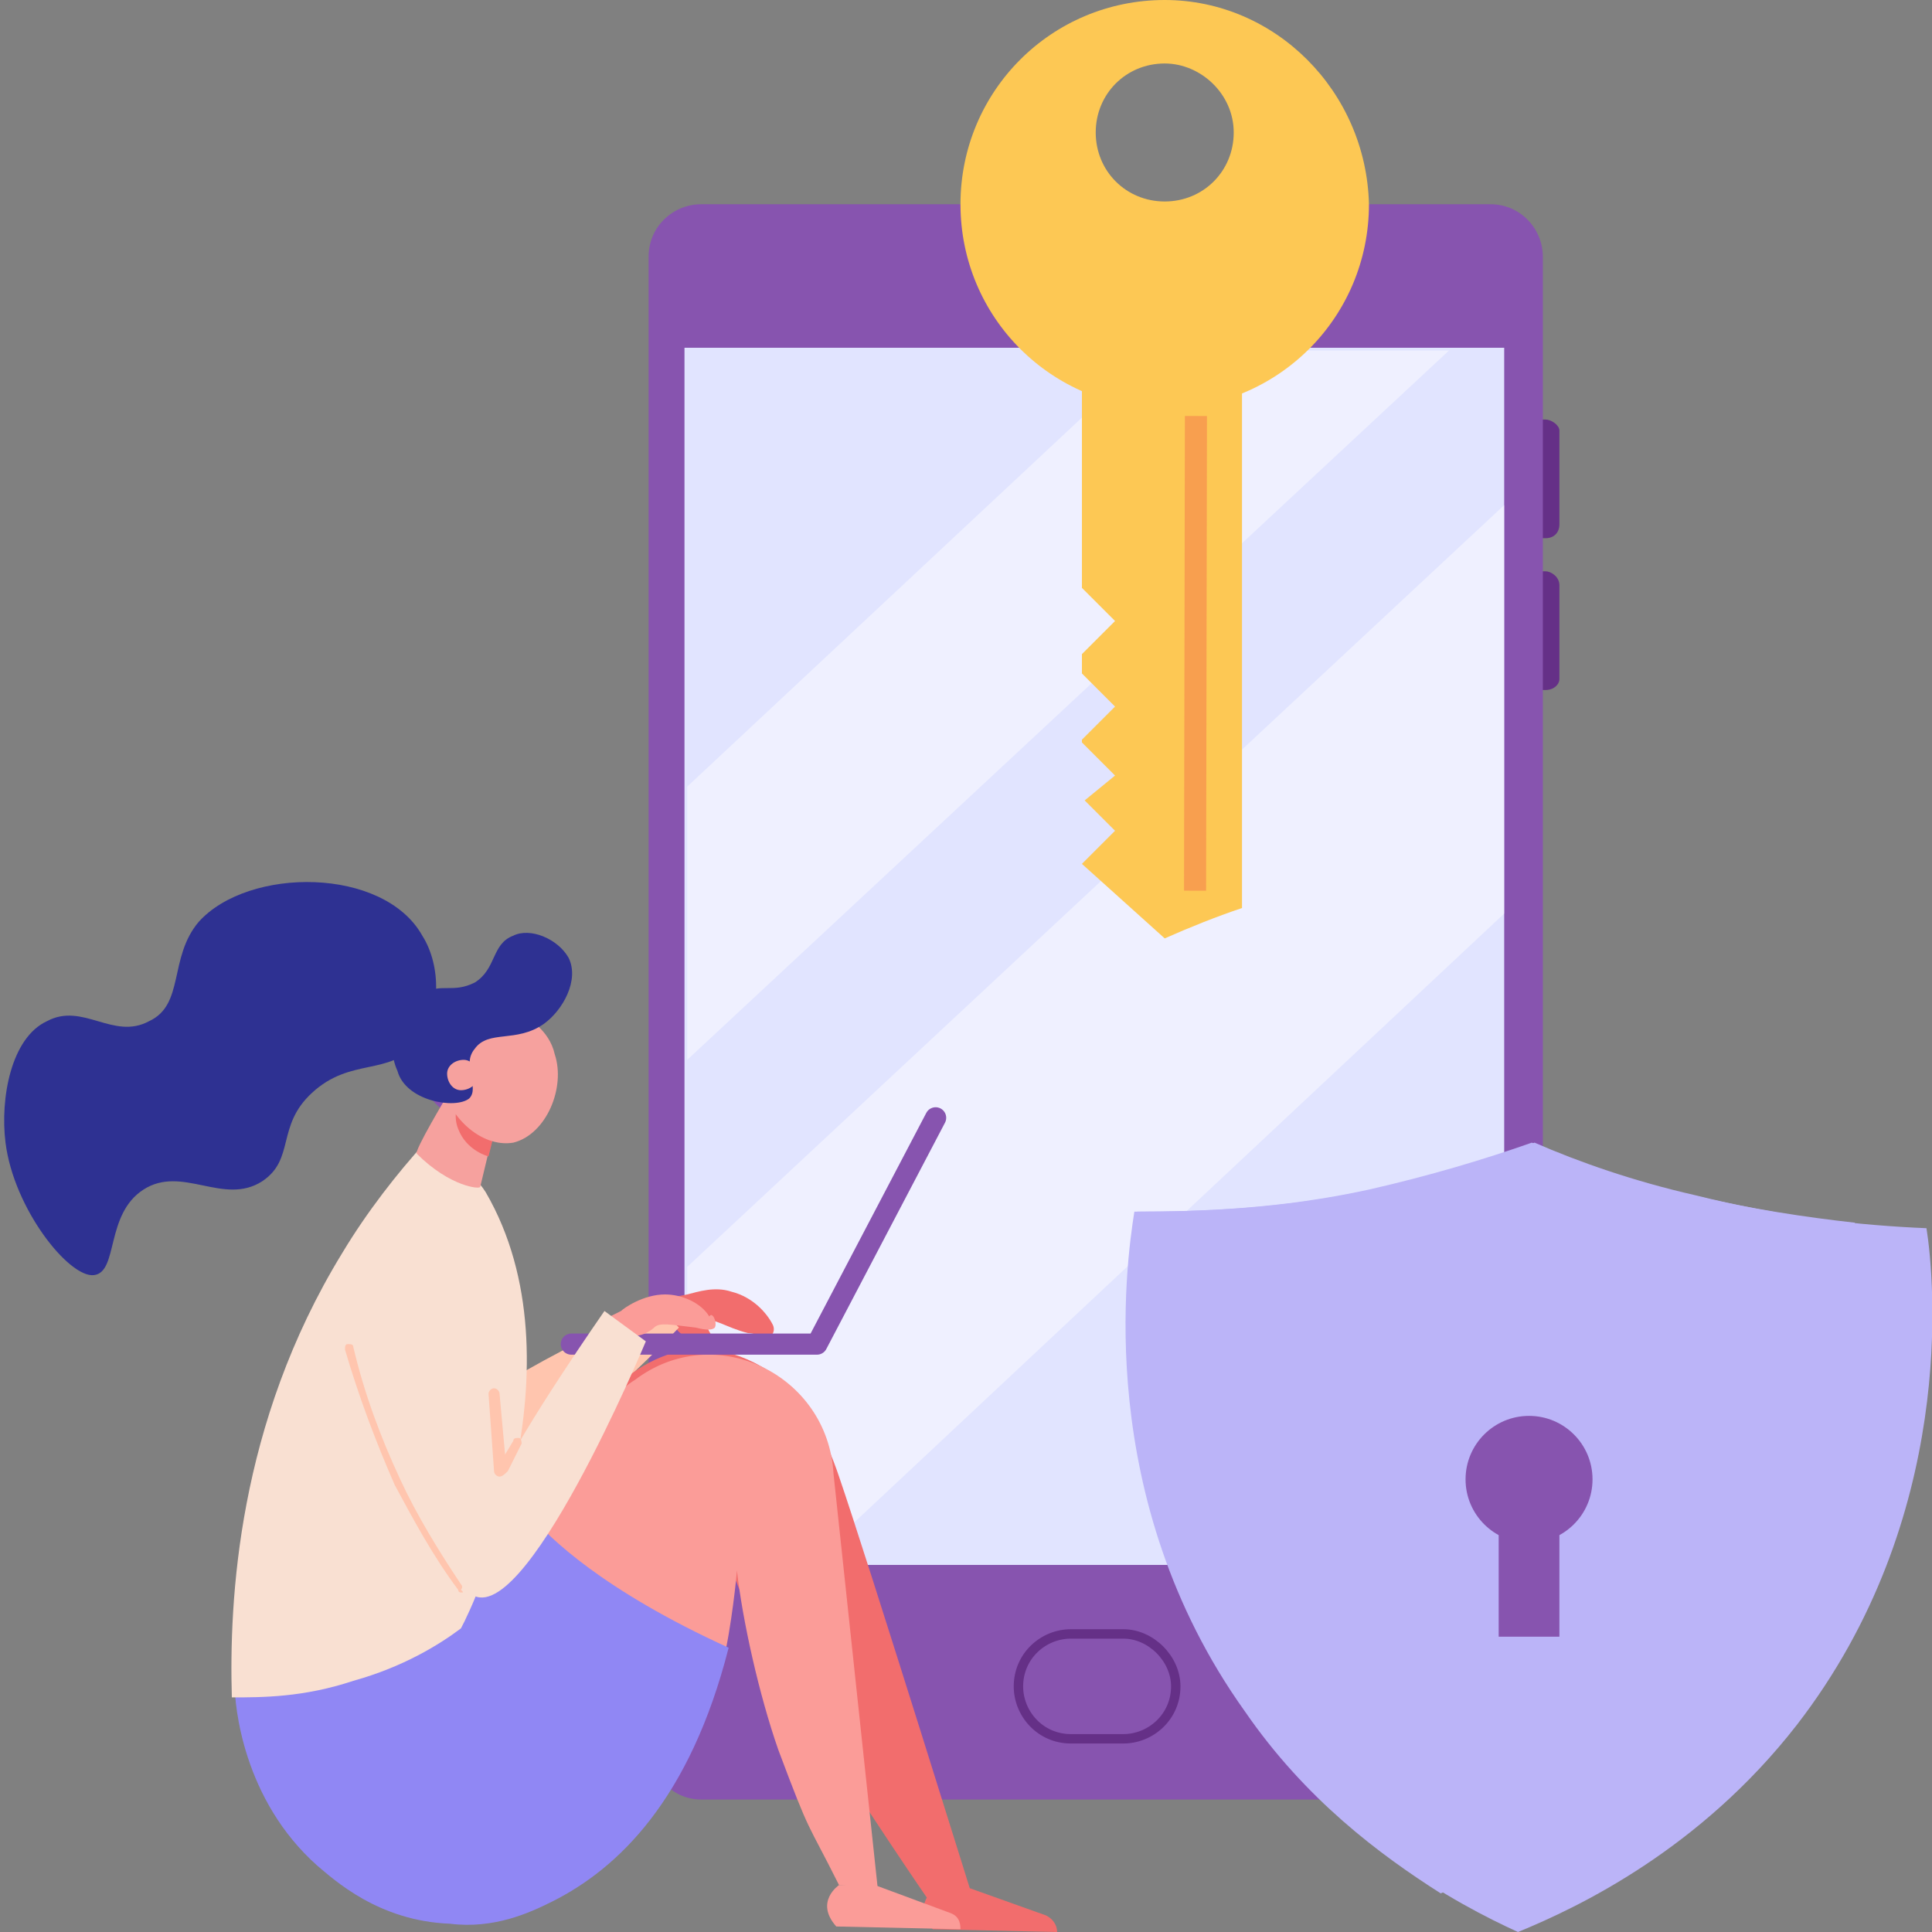 <?xml version="1.0" encoding="utf-8"?>
<!-- Generator: Adobe Illustrator 26.3.1, SVG Export Plug-In . SVG Version: 6.00 Build 0)  -->
<svg version="1.1" id="Layer_1" xmlns="http://www.w3.org/2000/svg" xmlns:xlink="http://www.w3.org/1999/xlink" x="0px" y="0px"
	 viewBox="0 0 70 70" style="enable-background:new 0 0 70 70;" xml:space="preserve">
<rect x="0" y="0" width="70" height="70" fill="#808080" stroke="none"/>
<style type="text/css">
	.st0{fill:#653087;}
	.st1{fill:#8754AF;}
	.st2{fill:#E1E4FF;}
	.st3{fill:#BBB4F8;}
	.st4{fill:none;stroke:#653087;stroke-width:0.341;stroke-linecap:round;stroke-linejoin:round;stroke-miterlimit:10;}
	.st5{opacity:0.45;fill:#FFFFFF;enable-background:new    ;}
	.st6{fill:#F26D6D;}
	.st7{fill:#FFC5AE;}
	.st8{fill:#9087F4;}
	.st9{fill:#FB9C98;}
	.st10{fill:none;}
	.st11{fill:none;stroke:#8754AF;stroke-width:0.765;stroke-linecap:round;stroke-linejoin:round;stroke-miterlimit:10;}
	.st12{fill:#F9E0D2;}
	.st13{fill:#F6A19E;}
	.st14{fill:#2E3192;}
	.st15{fill:#FDC854;}
	.st16{fill:#F89F4F;}
</style>
<g>
	<g>
		<g>
			<g>
				<path class="st0" d="M56,19.5h-0.2v-4.3H56c0.2,0,0.5,0.2,0.5,0.4V19C56.5,19.3,56.3,19.5,56,19.5z"/>
				<path class="st0" d="M56,25h-0.2v-4.3H56c0.2,0,0.5,0.2,0.5,0.5v3.4C56.5,24.8,56.3,25,56,25z"/>
				<path class="st1" d="M25.4,65.2H54c1,0,1.9-0.8,1.9-1.9v-54c0-1-0.8-1.9-1.9-1.9H25.4c-1,0-1.9,0.8-1.9,1.9v54
					C23.6,64.4,24.4,65.2,25.4,65.2z"/>
				<rect x="24.8" y="12.6" class="st2" width="29.7" height="44.1"/>
				<circle class="st3" cx="39.7" cy="10.3" r="0.9"/>
				<path class="st4" d="M40.7,59.2h-1.9c-1,0-1.9,0.8-1.9,1.9l0,0c0,1,0.8,1.9,1.9,1.9h1.9c1,0,1.9-0.8,1.9-1.9l0,0
					C42.6,60.1,41.7,59.2,40.7,59.2z"/>
			</g>
			<polygon class="st5" points="24.9,28.5 24.9,38.4 52.5,12.7 41.8,12.7 			"/>
			<polygon class="st5" points="54.5,18.3 24.9,45.9 24.9,56.8 29.2,56.8 54.5,33.1 			"/>
		</g>
	</g>
	<g>
		<g>
			<path class="st3" d="M69.8,44.5c-2.4-0.1-5.2-0.4-8.4-1.2c-2.2-0.5-4.2-1.2-5.8-1.9c-1.7,0.6-3.7,1.2-5.9,1.7
				c-3.2,0.7-6.1,0.8-8.5,0.8c-0.3,1.9-1.5,10.4,4,18.1c3.3,4.7,7.6,7,9.8,8c2.2-0.9,6.6-3,10.1-7.5C70.9,55,70.1,46.4,69.8,44.5"/>
			<path class="st3" d="M67.2,44.3c-1.8-0.2-3.8-0.5-5.9-1c-2.2-0.5-4.2-1.2-5.8-1.9c-1.7,0.6-3.7,1.2-5.9,1.7
				c-3.2,0.7-6.1,0.8-8.5,0.8c-0.3,1.9-1.5,10.4,4,18.1c2.2,3.2,4.9,5.2,7.1,6.6c2.2-0.9,6.6-3,10.1-7.5
				C67.3,54.6,67.4,47.5,67.2,44.3z"/>
		</g>
		<g>
			<circle class="st1" cx="55.4" cy="53.6" r="2.3"/>
			<rect x="54.3" y="53.6" class="st1" width="2.2" height="5.7"/>
		</g>
	</g>
	<g>
		<g>
			<g>
				<path class="st6" d="M27.7,48.4c-0.2,0-0.4-0.1-0.6-0.1c-0.8-0.2-1.3-0.6-1.5-0.4c-0.1,0.2,0.5,0.8,0.3,1
					c-0.1,0.1-0.6-0.1-0.8-0.3c-0.3-0.2-0.6-0.3-0.7-0.7L24.1,48l-0.2-0.9l1-0.2c0.4-0.1,1-0.3,1.6-0.1c0.8,0.2,1.3,0.8,1.5,1.2
					C28.1,48.2,28,48.5,27.7,48.4z"/>
				<path class="st7" d="M23.8,47.3c0,0-4.6,1.9-8.4,4.7c-0.3-0.1-0.8-0.2-1.3-0.5l0.7,3.5c3.4-0.1,9.8-6.9,9.8-6.9L23.8,47.3z"/>
				<path class="st8" d="M25.8,59l-7.4-5C17.6,56,17,57.3,17,57.3l-2-0.4l-4.9,7.5l2.3,2.2c1,0.9,2.2,1.4,3.6,1.4
					C18.8,68,23.6,66.7,25.8,59z"/>
				<path class="st6" d="M33.9,68.4c0,0-0.9,0.6-0.1,1.5l4.5,0.1l0,0c0-0.3-0.2-0.5-0.4-0.6l-2.8-1H33.9z"/>
				<path class="st6" d="M18.5,56.6c0,0,3.5-10.7,9.4-6.9c0,0,1.5,0.8,2.5,3.8c1,2.9,5.2,16.4,5.2,16.4l-1.3-0.1
					c0,0-6.5-9.3-7.7-12.7l-1.1,4.2L18.5,56.6z"/>
				<path class="st9" d="M30.4,68.3c0,0-0.9,0.6-0.1,1.5l4.5,0.1l0,0c0-0.3-0.1-0.5-0.4-0.6l-2.7-1H30.4z"/>
				<path class="st9" d="M30.2,53.4C30,49.8,25.9,47.8,23,50c-0.5,0.3-0.9,0.8-1.2,1.3c-1.7,3-3.6,7.1-4.4,8.9h8.8
					c0.3-1.2,0.5-3.2,0.5-3.3c0.2,1.8,0.8,4.5,1.5,6.5c1.2,3.2,1,2.5,2.2,4.9l1.4,0.1L30.2,53.4z"/>
				<path class="st10" d="M27,55.2l0.2-0.7c0,0-0.1,0-0.1,0L27,55.2z"/>
				<path class="st8" d="M20,68.9c2.4-1.2,5-3.7,6.4-9.2c-4.6-2.1-6.5-4-7.2-4.8c-1.1,2.3-1.9,4.1-1.9,4.1l-2-0.4
					c-2.3,0.8-4.5,1.6-6.8,2.4c0,0.8,0.3,4.2,3,6.6c0.6,0.5,2.2,2,4.8,2.1C17.9,69.9,19.2,69.3,20,68.9z"/>
				<polyline class="st11" points="33.9,40.5 29.6,48.7 20.7,48.7 				"/>
				<path class="st9" d="M25.9,48.1c-0.1,0.1-0.3,0.1-0.7,0c-0.9-0.1-1.3-0.2-1.5,0c-0.1,0.1-0.3,0.2-0.3,0.2
					c-0.2,0.1-0.4,0.1-0.4,0.1c-0.1,0.1,0.1,0.3-0.2,0.3h-0.6l-0.3-0.9l0.6-0.3c0.1-0.1,0.8-0.6,1.6-0.6c0.6,0,1.3,0.3,1.6,0.8
					C25.8,47.5,26,47.9,25.9,48.1z"/>
				<path class="st12" d="M15.4,41.4c-1,1.1-2.1,2.5-3,4c-3.8,6.2-4.1,12.6-4,16.1c1.1,0,2.6,0,4.4-0.6c1.8-0.5,3.1-1.3,3.9-1.9
					c0.5-0.9,4.5-9.6,0.9-15.8C17.1,42.4,16.5,42.3,15.4,41.4z"/>
				
					<ellipse transform="matrix(0.999 -3.740001e-02 3.740001e-02 0.999 -1.426 0.648)" class="st1" cx="16.6" cy="38.4" rx="1.4" ry="2"/>
				<path class="st13" d="M15.1,41.8c-0.1-0.1,1.1-2.1,1.1-2.1l1.8,0.8l-0.6,2.5C17.4,43.1,16.3,43,15.1,41.8z"/>
				<path class="st6" d="M16.6,40.9c0.3,0.8,1.1,1,1.1,1l0.3-1.2c-0.5-0.2-1-0.5-1.4-0.7C16.6,40,16.4,40.4,16.6,40.9z"/>
				<path class="st13" d="M19,36.8c0.1,0.1,0.9,0.5,1.1,1.4c0.4,1.2-0.3,2.9-1.5,3.2c-1.2,0.2-2.4-1-2.6-2.2
					c-0.2-1.1,0.4-2.5,1.4-2.7C18.2,36.2,18.8,36.6,19,36.8z"/>
				<path class="st14" d="M0.2,41.4c-0.2-1.6,0.2-3.8,1.5-4.4C3,36.3,4.1,37.7,5.4,37c1.3-0.6,0.7-2.3,1.8-3.6c1.8-2,6.7-2,8.1,0.5
					c0.7,1.1,0.7,2.9-0.2,3.9c-1,1.2-2.4,0.5-3.8,1.8c-1.3,1.2-0.6,2.4-1.8,3.2c-1.4,0.9-2.9-0.6-4.3,0.3c-1.4,0.9-0.9,3-1.8,3.1
					C2.5,46.3,0.5,43.8,0.2,41.4z"/>
				<path class="st14" d="M17,39.8c0.4-0.4-0.3-1.2,0.2-1.8c0.5-0.7,1.5-0.2,2.5-0.9c0.7-0.5,1.3-1.6,0.9-2.4
					c-0.4-0.7-1.4-1.1-2-0.8c-0.8,0.3-0.6,1.2-1.4,1.7c-0.8,0.4-1.2,0-1.9,0.4c-0.8,0.4-1.4,1.7-0.9,2.8
					C14.7,39.9,16.5,40.2,17,39.8z"/>
				<path class="st13" d="M17.3,39c0-0.3-0.2-0.6-0.5-0.6c-0.3,0-0.6,0.2-0.6,0.5s0.2,0.6,0.5,0.6C17,39.5,17.3,39.3,17.3,39z"/>
				<path class="st12" d="M14.4,43.9c0,0-2.8,1.2-1.8,4.3c1,3.2,2.5,7.8,4.4,9.5s6.4-9.1,6.4-9.1l-1.5-1.1c0,0-3,4.3-3.8,6.1
					c-0.1-2.1-0.4-3.9-0.6-5.2c-0.5-3.1-0.9-4.1-1.7-4.5C15.3,43.7,14.8,43.8,14.4,43.9z"/>
			</g>
			<g>
				<path class="st7" d="M16.7,57.7c0,0-0.1,0-0.1-0.1c-0.9-1.2-1.6-2.5-2.3-3.8c-0.7-1.6-1.3-3.2-1.8-4.9c0-0.1,0-0.2,0.1-0.2
					s0.2,0,0.2,0.1c0.4,1.7,1,3.3,1.7,4.8c0.6,1.3,1.4,2.6,2.2,3.8c0.1,0.1,0,0.2,0,0.2C16.8,57.7,16.8,57.7,16.7,57.7z"/>
			</g>
		</g>
		<g>
			<path class="st7" d="M18.1,53.5C18.1,53.5,18.1,53.5,18.1,53.5c-0.1,0-0.2-0.1-0.2-0.2l-0.2-2.8c0-0.1,0.1-0.2,0.2-0.2
				c0.1,0,0.2,0.1,0.2,0.2l0.2,2.2l0.3-0.5c0-0.1,0.1-0.1,0.2-0.1c0.1,0,0.1,0.2,0.1,0.2l-0.5,1C18.3,53.4,18.2,53.5,18.1,53.5z"/>
		</g>
	</g>
</g>
<g>
	<g>
		<g>
			<path class="st15" d="M42.2,0c-4.1,0-7.4,3.3-7.4,7.4s3.3,7.4,7.4,7.4s7.4-3.3,7.4-7.4C49.5,3.3,46.2,0,42.2,0z M44.7,4.8
				c0,1.4-1.1,2.5-2.5,2.5c-1.4,0-2.5-1.1-2.5-2.5c0-1.4,1.1-2.5,2.5-2.5C43.5,2.3,44.7,3.4,44.7,4.8z"/>
			<path class="st15" d="M40.4,22.5l-1.2,1.2c0,0.2,0,0.5,0,0.7l1.2,1.2l-1.2,1.2c0,0,0,0.1,0,0.1l1.2,1.2L39.3,29l1.1,1.1l-1.2,1.2
				c1,0.9,2,1.8,3,2.7c0.9-0.4,1.9-0.8,2.8-1.1c0-7.7,0-15.5,0-23.2c-2,0-3.9,0-5.8,0c0,3.9,0,7.7,0,11.6L40.4,22.5z"/>
			<g>
				
					<rect x="34.7" y="23.3" transform="matrix(1.825068e-03 -1 1 1.825068e-03 19.536 66.929)" class="st16" width="17.2" height="0.8"/>
			</g>
		</g>
	</g>
</g>
</svg>
